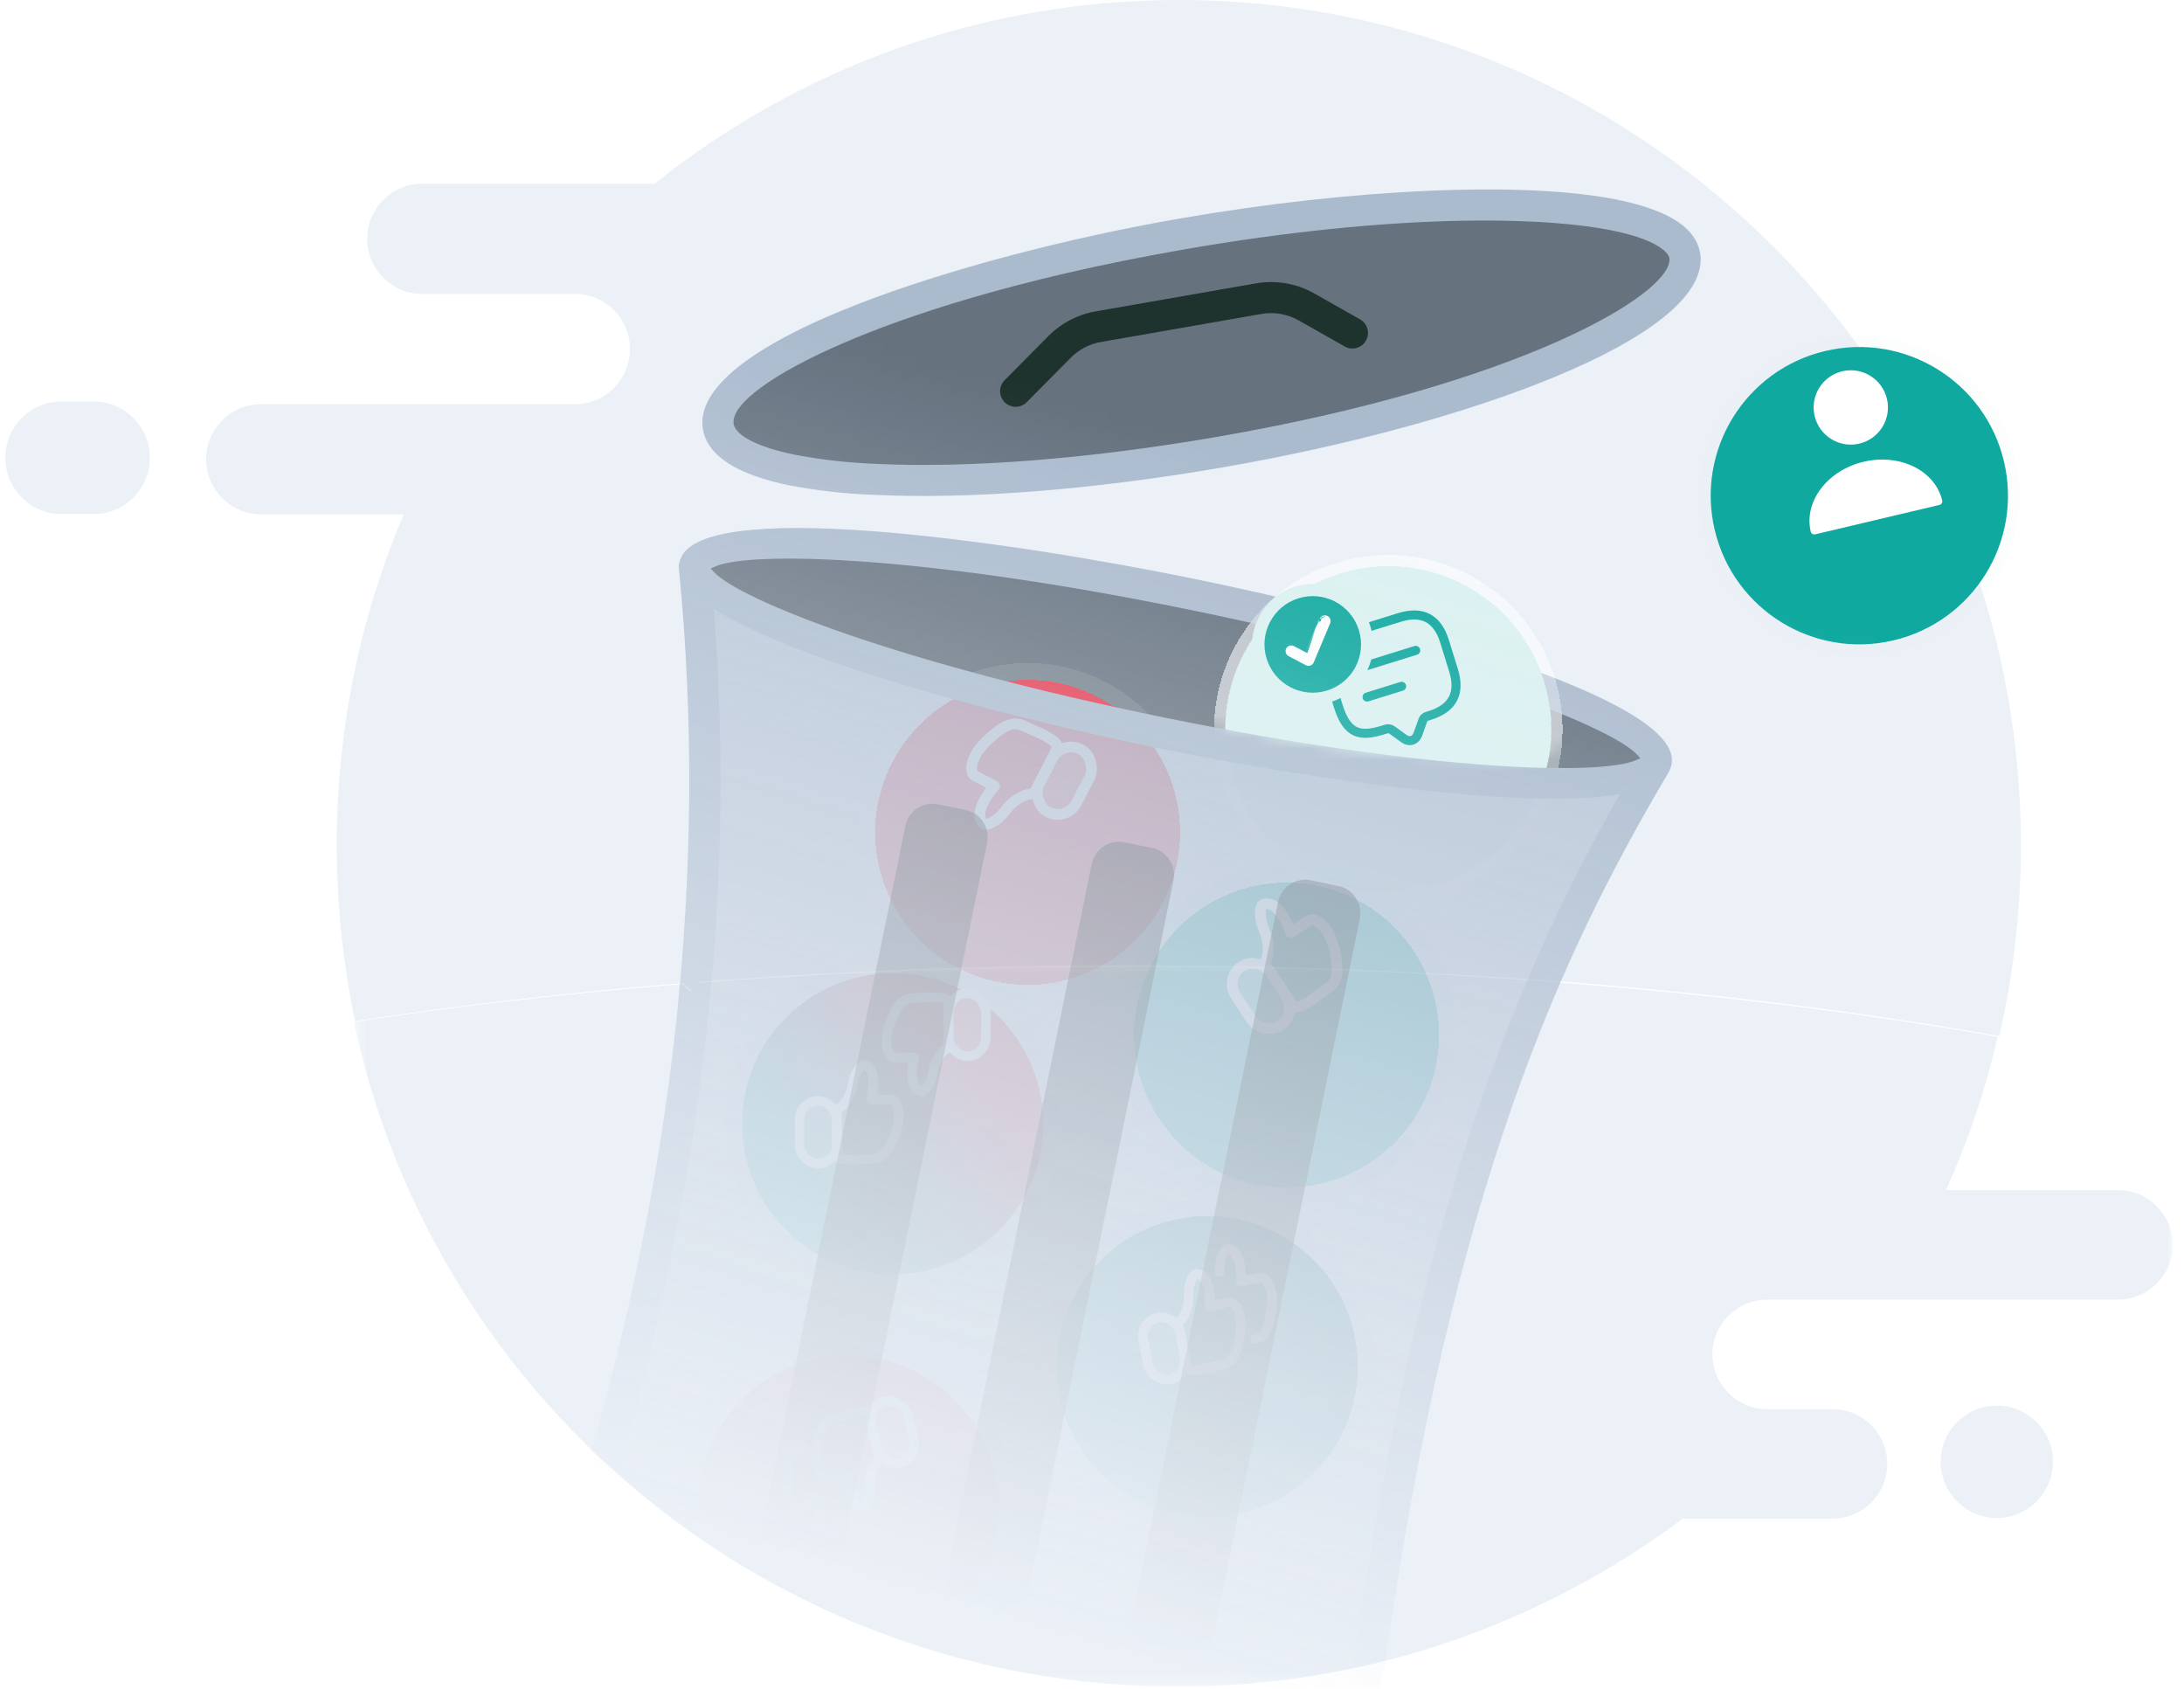 <svg width="194" height="150" viewBox="0 0 194 150" fill="none" xmlns="http://www.w3.org/2000/svg">
<path fill-rule="evenodd" clip-rule="evenodd" d="M104.712 0C87.105 0 70.922 6.103 58.144 16.314H37.493C34.81 16.314 32.614 18.517 32.614 21.209C32.614 23.901 34.81 26.103 37.493 26.103H48.003H51.083C53.766 26.103 55.961 28.305 55.961 30.997C55.961 32.342 55.411 33.569 54.527 34.453C53.645 35.34 52.423 35.892 51.083 35.892H44.512H40.884H23.183C20.5 35.892 18.305 38.094 18.305 40.786C18.305 43.478 20.5 45.68 23.183 45.68H35.855C32.03 54.7 29.911 64.624 29.911 75.046C29.911 78.828 30.191 82.544 30.727 86.176C30.951 87.693 31.221 89.198 31.537 90.685C40.741 89.273 50.504 88.137 60.696 87.308L61.464 88.01L62.186 87.191C74.43 86.235 87.283 85.726 100.539 85.726C128.703 85.726 155.059 88.023 177.593 92.017C178.462 88.238 179.047 84.352 179.324 80.378C179.45 78.616 179.512 76.838 179.512 75.046C179.512 33.598 146.024 0 104.712 0" fill="#ECF1F8"/>
<path fill-rule="evenodd" clip-rule="evenodd" d="M8.371 35.664H5.414C2.696 35.664 0.473 37.911 0.473 40.657C0.473 43.404 2.696 45.651 5.414 45.651H8.371C11.089 45.651 13.312 43.404 13.312 40.657C13.312 37.911 11.089 35.664 8.371 35.664" fill="#ECF1F8"/>
<mask id="mask0_2060_110344" style="mask-type:alpha" maskUnits="userSpaceOnUse" x="31" y="85" width="163" height="65">
<path fill-rule="evenodd" clip-rule="evenodd" d="M193.015 85.828V149.789H112.225H31.436V85.828H193.015V85.828Z" fill="white"/>
</mask>
<g mask="url(#mask0_2060_110344)">
<path fill-rule="evenodd" clip-rule="evenodd" d="M193.015 110.557C193.015 113.232 190.82 115.421 188.138 115.421H156.986C155.646 115.421 154.424 115.969 153.543 116.851C152.658 117.729 152.109 118.948 152.109 120.284C152.109 122.959 154.303 125.148 156.986 125.148H162.774C164.113 125.148 165.336 125.696 166.217 126.577C167.101 127.456 167.651 128.675 167.651 130.011C167.651 132.686 165.456 134.875 162.774 134.875H149.465C136.963 144.238 121.428 149.789 104.593 149.789C68.635 149.789 38.605 124.483 31.436 90.756C40.637 89.353 50.398 88.224 60.588 87.401L61.355 88.098L62.077 87.284C74.318 86.334 87.168 85.828 100.421 85.828C128.578 85.828 154.928 88.111 177.457 92.079C176.361 96.807 174.814 101.359 172.863 105.694H188.138C189.481 105.694 190.697 106.242 191.581 107.124C192.466 108.002 193.015 109.221 193.015 110.557" fill="#ECF1F8"/>
</g>
<path fill-rule="evenodd" clip-rule="evenodd" d="M177.372 134.815V134.815C174.626 134.815 172.379 132.568 172.379 129.821C172.379 127.075 174.626 124.828 177.372 124.828C180.118 124.828 182.365 127.075 182.365 129.821C182.365 132.568 180.118 134.815 177.372 134.815" fill="#ECF1F8"/>
<mask id="mask1_2060_110344" style="mask-type:alpha" maskUnits="userSpaceOnUse" x="29" y="-22" width="168" height="172">
<path d="M29.08 54.548C29.08 12.656 63.04 -21.305 104.932 -21.305L121.126 -21.305C163.018 -21.305 196.978 12.655 196.978 54.548L196.978 74.15C196.978 116.042 163.018 150.002 121.126 150.002L104.932 150.002C63.04 150.002 29.08 116.042 29.08 74.15L29.08 54.548Z" fill="url(#paint0_linear_2060_110344)"/>
</mask>
<g mask="url(#mask1_2060_110344)">
<path d="M81.957 26.026C81.957 26.026 112.907 16.016 139.569 18.517C139.569 18.517 154.566 19.557 147.605 26.341C147.605 26.341 124.992 44.238 78.648 42.285C78.648 42.285 56.108 41.437 67.071 32.926L81.957 26.026ZM61.493 49.835C61.493 49.835 70.181 45.017 107.931 52.82C145.681 60.622 147.059 67.292 147.059 67.292C147.059 67.292 144.042 73.469 98.599 64.198C98.599 64.2 67.172 57.788 61.493 49.835Z" fill="#66737F"/>
<g filter="url(#filter0_d_2060_110344)">
<path d="M109.499 65.057C107.126 57.423 111.39 49.31 119.024 46.937V46.937C126.658 44.564 134.77 48.828 137.143 56.462V56.462C139.517 64.096 135.252 72.208 127.618 74.582V74.582C119.984 76.955 111.872 72.69 109.499 65.057V65.057Z" fill="#DBF2F1"/>
</g>
<g filter="url(#filter1_d_2060_110344)">
<path fill-rule="evenodd" clip-rule="evenodd" d="M127.915 75.538C119.754 78.076 111.081 73.516 108.544 65.355C106.007 57.194 110.566 48.521 118.727 45.984C126.888 43.447 135.561 48.006 138.098 56.167C140.635 64.328 136.076 73.001 127.915 75.538ZM119.024 46.939C111.39 49.312 107.125 57.425 109.499 65.058C111.872 72.692 119.984 76.957 127.618 74.583C135.252 72.21 139.516 64.098 137.143 56.464C134.77 48.83 126.658 44.566 119.024 46.939Z" fill="white" fill-opacity="0.35" shape-rendering="crispEdges"/>
</g>
<path d="M123.155 64.739L122.899 64.818C120.852 65.455 119.669 65.261 118.873 62.702L118.077 60.142C117.44 58.094 118.146 56.752 120.194 56.115L124.289 54.842C126.337 54.206 127.679 54.911 128.316 56.959L129.111 59.519C129.748 61.566 129.043 62.908 126.995 63.545L126.739 63.625C126.58 63.674 126.45 63.798 126.393 63.957L125.943 65.219C125.746 65.775 125.193 65.947 124.715 65.601L123.628 64.816C123.512 64.729 123.293 64.696 123.155 64.739Z" stroke="#10A9A0" stroke-width="0.804" stroke-miterlimit="10" stroke-linecap="round" stroke-linejoin="round"/>
<path d="M120.637 59.352L125.756 57.76" stroke="#10A9A0" stroke-width="0.804" stroke-linecap="round" stroke-linejoin="round"/>
<path d="M121.433 61.906L124.504 60.951" stroke="#10A9A0" stroke-width="0.804" stroke-linecap="round" stroke-linejoin="round"/>
<path d="M121.217 55.797C122.008 58.342 120.587 61.046 118.042 61.837C115.497 62.628 112.793 61.207 112.002 58.662C111.211 56.117 112.633 53.413 115.177 52.622C117.722 51.831 120.426 53.253 121.217 55.797Z" fill="#10A9A0"/>
<path fill-rule="evenodd" clip-rule="evenodd" d="M115.337 53.136C113.075 53.839 111.811 56.242 112.514 58.504C113.218 60.766 115.621 62.03 117.883 61.326C120.145 60.623 121.408 58.22 120.705 55.958C120.002 53.696 117.598 52.432 115.337 53.136ZM111.49 58.822C110.611 55.995 112.191 52.991 115.018 52.112C117.846 51.233 120.85 52.812 121.729 55.639C122.608 58.467 121.029 61.471 118.201 62.35C115.374 63.229 112.369 61.65 111.49 58.822Z" fill="#DBF2F1"/>
<g clip-path="url(#clip0_2060_110344)">
<path d="M117.389 54.983C117.433 54.905 117.505 54.847 117.59 54.821C117.676 54.795 117.768 54.804 117.847 54.844C117.927 54.885 117.987 54.955 118.016 55.04C118.045 55.124 118.039 55.217 118.001 55.298L116.54 58.775C116.52 58.817 116.492 58.854 116.457 58.885C116.422 58.915 116.382 58.939 116.338 58.953C116.294 58.968 116.248 58.973 116.201 58.97C116.155 58.966 116.11 58.953 116.069 58.931L114.548 58.132C114.507 58.112 114.47 58.083 114.439 58.049C114.409 58.014 114.385 57.973 114.371 57.929C114.356 57.886 114.351 57.839 114.355 57.793C114.358 57.747 114.372 57.702 114.393 57.661C114.415 57.62 114.444 57.584 114.48 57.555C114.516 57.526 114.557 57.504 114.601 57.491C114.646 57.478 114.692 57.474 114.738 57.479C114.784 57.485 114.829 57.499 114.869 57.522L116.072 58.155L117.384 54.995C117.385 54.991 117.387 54.987 117.39 54.983L117.389 54.983Z" fill="white"/>
<path fill-rule="evenodd" clip-rule="evenodd" d="M117.053 55.26L117.249 54.909C117.313 54.795 117.418 54.709 117.544 54.672C117.669 54.634 117.804 54.646 117.921 54.706C118.037 54.766 118.126 54.868 118.168 54.992C118.21 55.115 118.203 55.249 118.149 55.367L116.686 58.849C116.656 58.91 116.615 58.965 116.564 59.01C116.513 59.055 116.453 59.089 116.389 59.11C116.324 59.132 116.256 59.14 116.188 59.134C116.121 59.129 116.055 59.109 115.995 59.078L114.476 58.279C114.477 58.28 114.478 58.28 114.479 58.281L114.549 58.136L114.474 58.278L114.476 58.279C114.416 58.25 114.363 58.209 114.318 58.159C114.274 58.108 114.24 58.048 114.218 57.984C114.197 57.92 114.189 57.852 114.195 57.784C114.2 57.716 114.219 57.651 114.251 57.591C114.282 57.531 114.326 57.477 114.378 57.434C114.431 57.392 114.491 57.36 114.557 57.341C114.622 57.322 114.69 57.316 114.757 57.324C114.824 57.332 114.888 57.353 114.946 57.386L114.944 57.384L114.869 57.527L114.949 57.387C114.948 57.386 114.947 57.386 114.946 57.386L115.991 57.935L115.929 58.084M116.134 58.01L115.991 57.935L117.109 55.243L117.309 55.181L117.384 55C117.386 54.996 117.387 54.992 117.389 54.988C117.389 54.988 117.389 54.988 117.389 54.988C117.389 54.988 117.39 54.987 117.39 54.987C117.433 54.909 117.505 54.851 117.59 54.825C117.615 54.818 117.641 54.813 117.666 54.812L117.717 54.717L117.342 54.834L117.389 54.988L117.248 54.911C117.243 54.92 117.239 54.929 117.235 54.939L117.109 55.243L117.053 55.26M118.002 55.302L116.54 58.779Z" fill="white"/>
</g>
<g filter="url(#filter2_d_2060_110344)">
<circle cx="79.296" cy="95.788" r="13.373" fill="url(#paint1_linear_2060_110344)" shape-rendering="crispEdges"/>
<circle cx="79.296" cy="95.788" r="14.126" stroke="url(#paint2_linear_2060_110344)" stroke-opacity="0.06" stroke-width="1.505" shape-rendering="crispEdges"/>
</g>
<path d="M82.891 95.118C83.099 93.965 83.789 93.212 84.261 93.015C84.214 91.81 84.285 89.4 84.19 88.927C84.072 88.337 81.733 88.62 81.071 88.644C80.41 88.668 79.748 88.927 79.039 90.983C78.331 93.039 79.11 93.913 79.441 93.913L81.213 93.913C80.552 96.748 81.733 96.961 81.875 96.961C82.016 96.961 82.631 96.559 82.891 95.118Z" stroke="white" stroke-width="0.851" stroke-linecap="round" stroke-linejoin="round"/>
<rect x="87.569" y="93.797" width="3.308" height="5.576" rx="1.654" transform="rotate(-180 87.569 93.797)" fill="white" fill-opacity="0.24" stroke="white" stroke-width="0.851"/>
<path d="M75.701 96.445C75.493 97.598 74.803 98.351 74.33 98.547C74.377 99.752 74.306 102.163 74.401 102.635C74.519 103.226 76.858 102.942 77.52 102.919C78.181 102.895 78.843 102.635 79.552 100.579C80.261 98.524 79.481 97.65 79.15 97.65L77.378 97.65C78.04 94.814 76.858 94.602 76.716 94.602C76.575 94.602 75.96 95.003 75.701 96.445Z" stroke="white" stroke-width="0.851" stroke-linecap="round" stroke-linejoin="round"/>
<rect x="71.022" y="97.766" width="3.308" height="5.576" rx="1.654" fill="white" fill-opacity="0.24" stroke="white" stroke-width="0.851"/>
<g filter="url(#filter3_d_2060_110344)">
<path d="M178.009 36.362C179.687 43.458 175.296 50.57 168.201 52.249C161.105 53.928 153.993 49.536 152.314 42.441C150.636 35.346 155.027 28.233 162.122 26.554C169.218 24.876 176.33 29.267 178.009 36.362Z" fill="#10A9A0"/>
</g>
<g filter="url(#filter4_d_2060_110344)">
<path fill-rule="evenodd" clip-rule="evenodd" d="M178.982 36.133C180.788 43.766 176.064 51.417 168.431 53.223C160.798 55.029 153.147 50.305 151.341 42.672C149.536 35.039 154.259 27.388 161.892 25.582C169.525 23.776 177.176 28.5 178.982 36.133ZM168.201 52.25C175.296 50.571 179.688 43.459 178.009 36.363C176.33 29.268 169.218 24.877 162.122 26.555C155.027 28.234 150.636 35.346 152.314 42.442C153.993 49.537 161.106 53.928 168.201 52.25Z" fill="#C9DAD9" fill-opacity="0.06" shape-rendering="crispEdges"/>
</g>
<path d="M165.162 39.398C166.935 38.978 168.033 37.2 167.614 35.426C167.194 33.653 165.416 32.555 163.642 32.974C161.868 33.394 160.77 35.172 161.19 36.946C161.61 38.72 163.388 39.818 165.162 39.398Z" fill="white"/>
<path d="M165.541 41.009C162.323 41.771 160.213 44.549 160.842 47.208C160.884 47.388 161.059 47.496 161.239 47.454L172.275 44.843C172.455 44.8 172.563 44.626 172.52 44.446C171.891 41.786 168.76 40.248 165.541 41.009Z" fill="white"/>
<g filter="url(#filter5_d_2060_110344)">
<circle cx="107.235" cy="117.362" r="13.373" transform="rotate(-11.012 107.235 117.362)" fill="url(#paint3_linear_2060_110344)" shape-rendering="crispEdges"/>
<circle cx="107.235" cy="117.362" r="14.126" transform="rotate(-11.012 107.235 117.362)" stroke="#10A9A0" stroke-opacity="0.06" stroke-width="1.505" shape-rendering="crispEdges"/>
</g>
<path d="M108.348 112.947C108.327 111.478 108.855 110.965 108.995 110.938C109.134 110.911 110.338 110.894 110.23 113.812C110.703 113.72 111.714 113.523 111.974 113.472C112.3 113.409 113.235 114.12 112.931 116.28C112.627 118.439 112.165 118.794 111.518 118.944" stroke="white" stroke-width="0.853" stroke-linecap="round" stroke-linejoin="round"/>
<path d="M105.585 115.13C105.601 116.305 105.066 117.178 104.639 117.462C104.916 118.64 105.308 121.026 105.492 121.473C105.721 122.031 107.969 121.304 108.616 121.154C109.263 121.004 109.864 120.622 110.168 118.462C110.472 116.303 109.537 115.592 109.212 115.655L107.467 115.995C107.575 113.077 106.372 113.094 106.232 113.121C106.092 113.148 105.565 113.661 105.585 115.13Z" stroke="white" stroke-width="0.853" stroke-linecap="round" stroke-linejoin="round"/>
<rect x="101.233" y="117.328" width="3.317" height="5.592" rx="1.659" transform="rotate(-11.012 101.233 117.328)" fill="white" fill-opacity="0.24" stroke="white" stroke-width="0.853"/>
<g filter="url(#filter6_d_2060_110344)">
<circle cx="75.339" cy="129.778" r="13.373" transform="rotate(-13.452 75.339 129.778)" fill="url(#paint4_linear_2060_110344)" shape-rendering="crispEdges"/>
<circle cx="75.339" cy="129.778" r="14.126" transform="rotate(-13.452 75.339 129.778)" stroke="#E53A4F" stroke-opacity="0.06" stroke-width="1.505" shape-rendering="crispEdges"/>
</g>
<path d="M74.631 134.187C74.713 135.653 74.208 136.188 74.07 136.221C73.931 136.254 72.729 136.323 72.713 133.403C72.245 133.515 71.243 133.755 70.985 133.816C70.662 133.894 69.698 133.223 69.909 131.052C70.121 128.882 70.568 128.507 71.207 128.33" stroke="white" stroke-width="0.853" stroke-linecap="round" stroke-linejoin="round"/>
<path d="M77.297 131.897C77.231 130.724 77.728 129.829 78.143 129.526C77.816 128.362 77.323 125.995 77.121 125.556C76.868 125.008 74.652 125.83 74.013 126.007C73.373 126.185 72.788 126.592 72.576 128.763C72.365 130.933 73.329 131.604 73.652 131.527L75.38 131.113C75.396 134.033 76.598 133.965 76.736 133.932C76.875 133.899 77.38 133.364 77.297 131.897Z" stroke="white" stroke-width="0.853" stroke-linecap="round" stroke-linejoin="round"/>
<rect x="81.552" y="129.516" width="3.317" height="5.592" rx="1.659" transform="rotate(166.548 81.552 129.516)" fill="white" fill-opacity="0.24" stroke="white" stroke-width="0.853"/>
<g filter="url(#filter7_d_2060_110344)">
<circle cx="91.283" cy="68.285" r="13.541" transform="rotate(27.411 91.283 68.285)" fill="#E53A4F" shape-rendering="crispEdges"/>
<circle cx="91.283" cy="68.285" r="14.293" transform="rotate(27.411 91.283 68.285)" stroke="white" stroke-opacity="0.1" stroke-width="1.505" shape-rendering="crispEdges"/>
</g>
<path d="M89.399 71.879C90.204 70.835 91.283 70.441 91.857 70.489C92.434 69.261 93.753 66.891 93.903 66.37C94.091 65.719 91.608 64.79 90.935 64.471C90.262 64.152 89.467 64.069 87.694 65.755C85.921 67.441 86.247 68.718 86.578 68.889L88.348 69.807C86.218 72.296 87.288 73.12 87.43 73.194C87.571 73.267 88.393 73.184 89.399 71.879Z" stroke="white" stroke-width="0.957" stroke-linecap="round" stroke-linejoin="round"/>
<rect x="94.756" y="72.977" width="3.721" height="6.273" rx="1.861" transform="rotate(-152.589 94.756 72.977)" fill="white" fill-opacity="0.24" stroke="white" stroke-width="0.957"/>
<g filter="url(#filter8_d_2060_110344)">
<circle cx="114.282" cy="86.289" r="13.541" transform="rotate(-33.111 114.282 86.289)" fill="#10A9A0" shape-rendering="crispEdges"/>
<circle cx="114.282" cy="86.289" r="14.293" transform="rotate(-33.111 114.282 86.289)" stroke="#10A9A0" stroke-opacity="0.06" stroke-width="1.505" shape-rendering="crispEdges"/>
</g>
<path d="M112.332 82.715C112.844 83.929 112.657 85.063 112.333 85.539C113.118 86.645 114.532 88.96 114.911 89.347C115.386 89.831 117.416 88.126 118.025 87.697C118.634 87.269 119.097 86.617 118.502 84.244C117.907 81.872 116.635 81.527 116.323 81.73L114.653 82.819C113.534 79.741 112.29 80.267 112.157 80.354C112.023 80.441 111.691 81.197 112.332 82.715Z" stroke="white" stroke-width="0.957" stroke-linecap="round" stroke-linejoin="round"/>
<rect x="108.736" y="86.836" width="3.721" height="6.273" rx="1.861" transform="rotate(-33.111 108.736 86.836)" fill="white" fill-opacity="0.24" stroke="white" stroke-width="0.957"/>
<path opacity="0.8" d="M61.312 50.711C61.312 50.711 65.971 93.487 53.407 130.468C53.407 130.468 46.351 146.409 65.775 151.85C85.198 157.291 105.94 159.438 105.94 159.438C105.94 159.438 120.238 160.831 122.337 142.25C122.337 142.25 131.627 84.83 146.881 68.168C146.879 68.168 103.017 73.673 61.312 50.711Z" fill="#ABBBCE"/>
<path opacity="0.5" d="M85.766 71.927L83.326 71.429C81.995 71.158 80.696 72.017 80.424 73.348L67.559 136.407C67.288 137.738 68.147 139.038 69.478 139.309L71.917 139.807C73.248 140.078 74.548 139.219 74.819 137.888L87.684 74.829C87.956 73.498 87.097 72.198 85.766 71.927Z" fill="#66737F"/>
<path opacity="0.5" d="M102.318 75.302L99.879 74.804C98.548 74.533 97.249 75.392 96.977 76.723L84.112 139.782C83.84 141.113 84.699 142.413 86.031 142.684L88.47 143.182C89.801 143.453 91.1 142.594 91.372 141.263L104.237 78.204C104.509 76.873 103.65 75.573 102.318 75.302Z" fill="#66737F"/>
<path opacity="0.5" d="M118.871 78.677L116.432 78.179C115.101 77.908 113.801 78.767 113.53 80.098L100.665 143.157C100.393 144.488 101.252 145.788 102.583 146.059L105.023 146.557C106.354 146.828 107.653 145.969 107.925 144.638L120.79 81.579C121.061 80.248 120.202 78.948 118.871 78.677Z" fill="#66737F"/>
<path d="M64.287 153.026C59.932 152.132 56.11 149.548 53.659 145.84C51.207 142.132 50.327 137.603 51.21 133.246C59.882 105.094 62.945 77.242 60.307 50.491C60.289 50.309 60.307 50.127 60.36 49.952C60.413 49.778 60.499 49.616 60.614 49.475C60.73 49.334 60.872 49.218 61.032 49.132C61.193 49.046 61.369 48.993 61.55 48.975C61.731 48.957 61.914 48.975 62.088 49.027C62.262 49.08 62.424 49.166 62.565 49.282C62.706 49.397 62.823 49.539 62.908 49.7C62.994 49.86 63.048 50.036 63.066 50.217C65.74 77.345 62.654 105.51 53.881 133.937C52.351 141.437 57.274 148.768 64.831 150.309L103.772 158.254C107.408 158.991 111.189 158.256 114.284 156.21C117.38 154.164 119.537 150.973 120.283 147.338C126.323 104.595 136.12 83.572 145.807 67.217C145.9 67.06 146.022 66.922 146.168 66.813C146.314 66.703 146.48 66.624 146.657 66.578C146.833 66.533 147.017 66.522 147.198 66.548C147.378 66.574 147.552 66.635 147.709 66.727C147.866 66.82 148.004 66.943 148.113 67.089C148.223 67.235 148.303 67.4 148.348 67.577C148.393 67.754 148.404 67.938 148.378 68.118C148.352 68.299 148.292 68.473 148.199 68.63C138.651 84.737 129.004 105.48 123.02 147.81C122.584 149.98 121.724 152.042 120.488 153.878C119.253 155.714 117.666 157.287 115.82 158.508C113.988 159.734 111.93 160.583 109.767 161.005C107.603 161.428 105.377 161.415 103.218 160.968L64.287 153.026Z" fill="#ABBBCE"/>
<path d="M102.884 66.442C86.52 63.103 59.149 55.867 60.362 49.924C61.574 43.98 89.585 48.041 105.956 51.381C122.328 54.721 149.691 61.955 148.479 67.899C147.266 73.842 119.248 69.78 102.884 66.442ZM105.402 54.097C81.567 49.235 66.555 48.959 63.507 50.317L63.127 50.488L63.41 50.794C65.681 53.237 79.6 58.864 103.438 63.727C127.275 68.59 142.287 68.865 145.333 67.507L145.713 67.337L145.43 67.03C143.167 64.589 129.238 58.96 105.402 54.097V54.097ZM70.144 43.111C65.438 42.151 62.846 40.477 62.442 38.134C61.829 34.592 66.623 30.728 76.312 26.967C83.942 24.001 94.603 21.173 104.834 19.4C120.26 16.724 135.509 16.073 143.676 17.739C146.358 18.286 148.329 19.07 149.536 20.067C150.769 21.09 151.052 22.207 151.07 22.972L151.066 22.991C151.124 26.328 146.592 29.98 137.957 33.538C130.275 36.708 119.597 39.613 108.661 41.498C97.097 43.504 86.029 44.37 77.5 43.941C75.031 43.846 72.572 43.568 70.144 43.111V43.111ZM143.237 20.477C136.935 19.191 123.659 18.951 105.301 22.131C90.061 24.777 80.384 28.114 74.946 30.453C68.618 33.175 64.873 35.938 65.172 37.661C65.362 38.71 67.376 39.727 70.599 40.384C72.923 40.825 75.276 41.094 77.64 41.188C85.969 41.609 96.816 40.754 108.187 38.784C134.988 34.139 148.348 26.185 148.298 23.036C148.292 22.767 148.119 22.495 147.767 22.203C146.91 21.493 145.386 20.915 143.237 20.477Z" fill="#ABBBCE"/>
<mask id="mask2_2060_110344" style="mask-type:alpha" maskUnits="userSpaceOnUse" x="102" y="47" width="44" height="21">
<path d="M108.528 64.382C120.879 67.553 133.118 67.553 137.693 67.157L145.843 59.626C141.125 55.662 131.604 47.734 131.26 47.734C130.832 47.734 112.388 47.734 111.959 48.131C111.53 48.527 93.088 60.418 108.528 64.382Z" fill="#D9D9D9"/>
</mask>
<g mask="url(#mask2_2060_110344)">
<g filter="url(#filter9_d_2060_110344)">
<path d="M109.499 65.057C107.126 57.423 111.39 49.31 119.024 46.937V46.937C126.658 44.564 134.77 48.828 137.143 56.462V56.462C139.517 64.096 135.252 72.208 127.618 74.582V74.582C119.984 76.955 111.872 72.69 109.499 65.057V65.057Z" fill="#DBF2F1"/>
</g>
<g filter="url(#filter10_d_2060_110344)">
<path fill-rule="evenodd" clip-rule="evenodd" d="M127.915 75.538C119.754 78.076 111.081 73.516 108.544 65.355C106.007 57.194 110.566 48.521 118.727 45.984C126.888 43.447 135.561 48.006 138.098 56.167C140.635 64.328 136.076 73.001 127.915 75.538ZM119.024 46.939C111.39 49.312 107.125 57.425 109.499 65.058C111.872 72.692 119.984 76.957 127.618 74.583C135.252 72.21 139.516 64.098 137.143 56.464C134.77 48.83 126.658 44.566 119.024 46.939Z" fill="white" fill-opacity="0.35" shape-rendering="crispEdges"/>
</g>
<path d="M123.155 64.739L122.899 64.818C120.852 65.455 119.669 65.261 118.873 62.702L118.077 60.142C117.44 58.094 118.146 56.752 120.194 56.115L124.289 54.842C126.337 54.206 127.679 54.911 128.316 56.959L129.111 59.519C129.748 61.566 129.043 62.908 126.995 63.545L126.739 63.625C126.58 63.674 126.45 63.798 126.393 63.957L125.943 65.219C125.746 65.775 125.193 65.947 124.715 65.601L123.628 64.816C123.512 64.729 123.293 64.696 123.155 64.739Z" stroke="#10A9A0" stroke-width="0.804" stroke-miterlimit="10" stroke-linecap="round" stroke-linejoin="round"/>
<path d="M120.637 59.352L125.756 57.76" stroke="#10A9A0" stroke-width="0.804" stroke-linecap="round" stroke-linejoin="round"/>
<path d="M121.433 61.906L124.504 60.951" stroke="#10A9A0" stroke-width="0.804" stroke-linecap="round" stroke-linejoin="round"/>
<path d="M121.217 55.797C122.008 58.342 120.587 61.046 118.042 61.837C115.497 62.628 112.793 61.207 112.002 58.662C111.211 56.117 112.633 53.413 115.177 52.622C117.722 51.831 120.426 53.253 121.217 55.797Z" fill="#10A9A0"/>
<path fill-rule="evenodd" clip-rule="evenodd" d="M115.337 53.136C113.075 53.839 111.811 56.242 112.514 58.504C113.218 60.766 115.621 62.03 117.883 61.326C120.145 60.623 121.408 58.22 120.705 55.958C120.002 53.696 117.598 52.432 115.337 53.136ZM111.49 58.822C110.611 55.995 112.191 52.991 115.018 52.112C117.846 51.233 120.85 52.812 121.729 55.639C122.608 58.467 121.029 61.471 118.201 62.35C115.374 63.229 112.369 61.65 111.49 58.822Z" fill="#DBF2F1"/>
<g clip-path="url(#clip1_2060_110344)">
<path d="M117.389 54.983C117.433 54.905 117.505 54.847 117.59 54.821C117.676 54.795 117.768 54.804 117.847 54.844C117.927 54.885 117.987 54.955 118.016 55.04C118.045 55.124 118.039 55.217 118.001 55.298L116.54 58.775C116.52 58.817 116.492 58.854 116.457 58.885C116.422 58.915 116.382 58.939 116.338 58.953C116.294 58.968 116.248 58.973 116.201 58.97C116.155 58.966 116.11 58.953 116.069 58.931L114.548 58.132C114.507 58.112 114.47 58.083 114.439 58.049C114.409 58.014 114.385 57.973 114.371 57.929C114.356 57.886 114.351 57.839 114.355 57.793C114.358 57.747 114.372 57.702 114.393 57.661C114.415 57.62 114.444 57.584 114.48 57.555C114.516 57.526 114.557 57.504 114.601 57.491C114.646 57.478 114.692 57.474 114.738 57.479C114.784 57.485 114.829 57.499 114.869 57.522L116.072 58.155L117.384 54.995C117.385 54.991 117.387 54.987 117.39 54.983L117.389 54.983Z" fill="white"/>
<path fill-rule="evenodd" clip-rule="evenodd" d="M117.053 55.26L117.249 54.909C117.313 54.795 117.418 54.709 117.544 54.672C117.669 54.634 117.804 54.646 117.921 54.706C118.037 54.766 118.126 54.868 118.168 54.992C118.21 55.115 118.203 55.249 118.149 55.367L116.686 58.849C116.656 58.91 116.615 58.965 116.564 59.01C116.513 59.055 116.453 59.089 116.389 59.11C116.324 59.132 116.256 59.14 116.188 59.134C116.121 59.129 116.055 59.109 115.995 59.078L114.476 58.279C114.477 58.28 114.478 58.28 114.479 58.281L114.549 58.136L114.474 58.278L114.476 58.279C114.416 58.25 114.363 58.209 114.318 58.159C114.274 58.108 114.24 58.048 114.218 57.984C114.197 57.92 114.189 57.852 114.195 57.784C114.2 57.716 114.219 57.651 114.251 57.591C114.282 57.531 114.326 57.477 114.378 57.434C114.431 57.392 114.491 57.36 114.557 57.341C114.622 57.322 114.69 57.316 114.757 57.324C114.824 57.332 114.888 57.353 114.946 57.386L114.944 57.384L114.869 57.527L114.949 57.387C114.948 57.386 114.947 57.386 114.946 57.386L115.991 57.935L115.929 58.084M116.134 58.01L115.991 57.935L117.109 55.243L117.309 55.181L117.384 55C117.386 54.996 117.387 54.992 117.389 54.988C117.389 54.988 117.389 54.988 117.389 54.988C117.389 54.988 117.39 54.987 117.39 54.987C117.433 54.909 117.505 54.851 117.59 54.825C117.615 54.818 117.641 54.813 117.666 54.812L117.717 54.717L117.342 54.834L117.389 54.988L117.248 54.911C117.243 54.92 117.239 54.929 117.235 54.939L117.109 55.243L117.053 55.26M118.002 55.302L116.54 58.779Z" fill="white"/>
</g>
</g>
<path d="M89.942 36.102C89.698 36.052 89.471 35.936 89.286 35.768C89.102 35.6 88.966 35.385 88.894 35.145C88.821 34.906 88.815 34.652 88.876 34.41C88.936 34.167 89.061 33.946 89.237 33.768L93.142 29.831C94.276 28.688 95.737 27.927 97.323 27.654L111.566 25.165C113.343 24.855 115.172 25.171 116.742 26.059L120.745 28.326C120.914 28.41 121.064 28.528 121.186 28.672C121.307 28.816 121.399 28.983 121.453 29.163C121.508 29.343 121.526 29.533 121.505 29.721C121.484 29.908 121.425 30.089 121.331 30.253C121.238 30.417 121.112 30.56 120.961 30.673C120.811 30.786 120.639 30.868 120.455 30.912C120.272 30.957 120.082 30.964 119.896 30.932C119.71 30.901 119.533 30.831 119.374 30.729L115.371 28.46C114.361 27.888 113.183 27.684 112.039 27.883L97.797 30.372C96.775 30.55 95.833 31.042 95.104 31.78L91.204 35.717C91.043 35.881 90.843 36.002 90.622 36.069C90.402 36.136 90.168 36.148 89.942 36.102Z" fill="#1E322E"/>
</g>
<defs>
<filter id="filter0_d_2060_110344" x="103.842" y="45.281" width="38.958" height="38.953" filterUnits="userSpaceOnUse" color-interpolation-filters="sRGB">
<feFlood flood-opacity="0" result="BackgroundImageFix"/>
<feColorMatrix in="SourceAlpha" type="matrix" values="0 0 0 0 0 0 0 0 0 0 0 0 0 0 0 0 0 0 127 0" result="hardAlpha"/>
<feOffset dy="4"/>
<feGaussianBlur stdDeviation="2.5"/>
<feComposite in2="hardAlpha" operator="out"/>
<feColorMatrix type="matrix" values="0 0 0 0 0.063 0 0 0 0 0.663 0 0 0 0 0.627 0 0 0 0.26 0"/>
<feBlend mode="normal" in2="BackgroundImageFix" result="effect1_dropShadow_2060_110344"/>
<feBlend mode="normal" in="SourceGraphic" in2="effect1_dropShadow_2060_110344" result="shape"/>
</filter>
<filter id="filter1_d_2060_110344" x="102.842" y="44.281" width="40.958" height="40.961" filterUnits="userSpaceOnUse" color-interpolation-filters="sRGB">
<feFlood flood-opacity="0" result="BackgroundImageFix"/>
<feColorMatrix in="SourceAlpha" type="matrix" values="0 0 0 0 0 0 0 0 0 0 0 0 0 0 0 0 0 0 127 0" result="hardAlpha"/>
<feOffset dy="4"/>
<feGaussianBlur stdDeviation="2.5"/>
<feComposite in2="hardAlpha" operator="out"/>
<feColorMatrix type="matrix" values="0 0 0 0 0.063 0 0 0 0 0.663 0 0 0 0 0.627 0 0 0 0.26 0"/>
<feBlend mode="normal" in2="BackgroundImageFix" result="effect1_dropShadow_2060_110344"/>
<feBlend mode="normal" in="SourceGraphic" in2="effect1_dropShadow_2060_110344" result="shape"/>
</filter>
<filter id="filter2_d_2060_110344" x="57.731" y="78.231" width="43.129" height="43.131" filterUnits="userSpaceOnUse" color-interpolation-filters="sRGB">
<feFlood flood-opacity="0" result="BackgroundImageFix"/>
<feColorMatrix in="SourceAlpha" type="matrix" values="0 0 0 0 0 0 0 0 0 0 0 0 0 0 0 0 0 0 127 0" result="hardAlpha"/>
<feOffset dy="4.012"/>
<feGaussianBlur stdDeviation="3.343"/>
<feComposite in2="hardAlpha" operator="out"/>
<feColorMatrix type="matrix" values="0 0 0 0 0.063 0 0 0 0 0.663 0 0 0 0 0.627 0 0 0 0.12 0"/>
<feBlend mode="normal" in2="BackgroundImageFix" result="effect1_dropShadow_2060_110344"/>
<feBlend mode="normal" in="SourceGraphic" in2="effect1_dropShadow_2060_110344" result="shape"/>
</filter>
<filter id="filter3_d_2060_110344" x="144.695" y="23.555" width="40.932" height="40.936" filterUnits="userSpaceOnUse" color-interpolation-filters="sRGB">
<feFlood flood-opacity="0" result="BackgroundImageFix"/>
<feColorMatrix in="SourceAlpha" type="matrix" values="0 0 0 0 0 0 0 0 0 0 0 0 0 0 0 0 0 0 127 0" result="hardAlpha"/>
<feOffset dy="4.621"/>
<feGaussianBlur stdDeviation="3.631"/>
<feComposite in2="hardAlpha" operator="out"/>
<feColorMatrix type="matrix" values="0 0 0 0 0.063 0 0 0 0 0.663 0 0 0 0 0.627 0 0 0 0.3 0"/>
<feBlend mode="normal" in2="BackgroundImageFix" result="effect1_dropShadow_2060_110344"/>
<feBlend mode="normal" in="SourceGraphic" in2="effect1_dropShadow_2060_110344" result="shape"/>
</filter>
<filter id="filter4_d_2060_110344" x="143.695" y="22.555" width="42.932" height="42.936" filterUnits="userSpaceOnUse" color-interpolation-filters="sRGB">
<feFlood flood-opacity="0" result="BackgroundImageFix"/>
<feColorMatrix in="SourceAlpha" type="matrix" values="0 0 0 0 0 0 0 0 0 0 0 0 0 0 0 0 0 0 127 0" result="hardAlpha"/>
<feOffset dy="4.621"/>
<feGaussianBlur stdDeviation="3.631"/>
<feComposite in2="hardAlpha" operator="out"/>
<feColorMatrix type="matrix" values="0 0 0 0 0.063 0 0 0 0 0.663 0 0 0 0 0.627 0 0 0 0.3 0"/>
<feBlend mode="normal" in2="BackgroundImageFix" result="effect1_dropShadow_2060_110344"/>
<feBlend mode="normal" in="SourceGraphic" in2="effect1_dropShadow_2060_110344" result="shape"/>
</filter>
<filter id="filter5_d_2060_110344" x="85.668" y="99.81" width="43.135" height="43.131" filterUnits="userSpaceOnUse" color-interpolation-filters="sRGB">
<feFlood flood-opacity="0" result="BackgroundImageFix"/>
<feColorMatrix in="SourceAlpha" type="matrix" values="0 0 0 0 0 0 0 0 0 0 0 0 0 0 0 0 0 0 127 0" result="hardAlpha"/>
<feOffset dy="4.012"/>
<feGaussianBlur stdDeviation="3.343"/>
<feComposite in2="hardAlpha" operator="out"/>
<feColorMatrix type="matrix" values="0 0 0 0 0.063 0 0 0 0 0.663 0 0 0 0 0.627 0 0 0 0.12 0"/>
<feBlend mode="normal" in2="BackgroundImageFix" result="effect1_dropShadow_2060_110344"/>
<feBlend mode="normal" in="SourceGraphic" in2="effect1_dropShadow_2060_110344" result="shape"/>
</filter>
<filter id="filter6_d_2060_110344" x="53.771" y="112.224" width="43.136" height="43.131" filterUnits="userSpaceOnUse" color-interpolation-filters="sRGB">
<feFlood flood-opacity="0" result="BackgroundImageFix"/>
<feColorMatrix in="SourceAlpha" type="matrix" values="0 0 0 0 0 0 0 0 0 0 0 0 0 0 0 0 0 0 127 0" result="hardAlpha"/>
<feOffset dy="4.012"/>
<feGaussianBlur stdDeviation="3.343"/>
<feComposite in2="hardAlpha" operator="out"/>
<feColorMatrix type="matrix" values="0 0 0 0 0.898 0 0 0 0 0.227 0 0 0 0 0.31 0 0 0 0.12 0"/>
<feBlend mode="normal" in2="BackgroundImageFix" result="effect1_dropShadow_2060_110344"/>
<feBlend mode="normal" in="SourceGraphic" in2="effect1_dropShadow_2060_110344" result="shape"/>
</filter>
<filter id="filter7_d_2060_110344" x="66.831" y="49.473" width="48.903" height="48.908" filterUnits="userSpaceOnUse" color-interpolation-filters="sRGB">
<feFlood flood-opacity="0" result="BackgroundImageFix"/>
<feColorMatrix in="SourceAlpha" type="matrix" values="0 0 0 0 0 0 0 0 0 0 0 0 0 0 0 0 0 0 127 0" result="hardAlpha"/>
<feOffset dy="5.642"/>
<feGaussianBlur stdDeviation="4.702"/>
<feComposite in2="hardAlpha" operator="out"/>
<feColorMatrix type="matrix" values="0 0 0 0 0.875 0 0 0 0 0.141 0 0 0 0 0.353 0 0 0 0.12 0"/>
<feBlend mode="normal" in2="BackgroundImageFix" result="effect1_dropShadow_2060_110344"/>
<feBlend mode="normal" in="SourceGraphic" in2="effect1_dropShadow_2060_110344" result="shape"/>
</filter>
<filter id="filter8_d_2060_110344" x="89.832" y="67.481" width="48.9" height="48.9" filterUnits="userSpaceOnUse" color-interpolation-filters="sRGB">
<feFlood flood-opacity="0" result="BackgroundImageFix"/>
<feColorMatrix in="SourceAlpha" type="matrix" values="0 0 0 0 0 0 0 0 0 0 0 0 0 0 0 0 0 0 127 0" result="hardAlpha"/>
<feOffset dy="5.642"/>
<feGaussianBlur stdDeviation="4.702"/>
<feComposite in2="hardAlpha" operator="out"/>
<feColorMatrix type="matrix" values="0 0 0 0 0.063 0 0 0 0 0.663 0 0 0 0 0.627 0 0 0 0.12 0"/>
<feBlend mode="normal" in2="BackgroundImageFix" result="effect1_dropShadow_2060_110344"/>
<feBlend mode="normal" in="SourceGraphic" in2="effect1_dropShadow_2060_110344" result="shape"/>
</filter>
<filter id="filter9_d_2060_110344" x="103.842" y="45.281" width="38.958" height="38.953" filterUnits="userSpaceOnUse" color-interpolation-filters="sRGB">
<feFlood flood-opacity="0" result="BackgroundImageFix"/>
<feColorMatrix in="SourceAlpha" type="matrix" values="0 0 0 0 0 0 0 0 0 0 0 0 0 0 0 0 0 0 127 0" result="hardAlpha"/>
<feOffset dy="4"/>
<feGaussianBlur stdDeviation="2.5"/>
<feComposite in2="hardAlpha" operator="out"/>
<feColorMatrix type="matrix" values="0 0 0 0 0.063 0 0 0 0 0.663 0 0 0 0 0.627 0 0 0 0.26 0"/>
<feBlend mode="normal" in2="BackgroundImageFix" result="effect1_dropShadow_2060_110344"/>
<feBlend mode="normal" in="SourceGraphic" in2="effect1_dropShadow_2060_110344" result="shape"/>
</filter>
<filter id="filter10_d_2060_110344" x="102.842" y="44.281" width="40.958" height="40.961" filterUnits="userSpaceOnUse" color-interpolation-filters="sRGB">
<feFlood flood-opacity="0" result="BackgroundImageFix"/>
<feColorMatrix in="SourceAlpha" type="matrix" values="0 0 0 0 0 0 0 0 0 0 0 0 0 0 0 0 0 0 127 0" result="hardAlpha"/>
<feOffset dy="4"/>
<feGaussianBlur stdDeviation="2.5"/>
<feComposite in2="hardAlpha" operator="out"/>
<feColorMatrix type="matrix" values="0 0 0 0 0.063 0 0 0 0 0.663 0 0 0 0 0.627 0 0 0 0.26 0"/>
<feBlend mode="normal" in2="BackgroundImageFix" result="effect1_dropShadow_2060_110344"/>
<feBlend mode="normal" in="SourceGraphic" in2="effect1_dropShadow_2060_110344" result="shape"/>
</filter>
<linearGradient id="paint0_linear_2060_110344" x1="116.012" y1="0.854" x2="74.784" y2="140.233" gradientUnits="userSpaceOnUse">
<stop offset="0.275" stop-color="#D9D9D9"/>
<stop offset="0.997" stop-color="#D9D9D9" stop-opacity="0"/>
</linearGradient>
<linearGradient id="paint1_linear_2060_110344" x1="85.849" y1="90.973" x2="72.074" y2="101.003" gradientUnits="userSpaceOnUse">
<stop stop-color="#E53A4F"/>
<stop offset="1" stop-color="#10A9A0"/>
</linearGradient>
<linearGradient id="paint2_linear_2060_110344" x1="85.849" y1="90.973" x2="72.074" y2="101.003" gradientUnits="userSpaceOnUse">
<stop stop-color="#FB465C"/>
<stop offset="1" stop-color="#0ABFBC"/>
</linearGradient>
<linearGradient id="paint3_linear_2060_110344" x1="95.387" y1="122.063" x2="120.775" y2="111.532" gradientUnits="userSpaceOnUse">
<stop stop-color="#10A9A0"/>
<stop offset="1" stop-color="#006B65"/>
</linearGradient>
<linearGradient id="paint4_linear_2060_110344" x1="72.531" y1="144.89" x2="87.509" y2="114.934" gradientUnits="userSpaceOnUse">
<stop stop-color="#8D0E0E"/>
<stop offset="0.775" stop-color="#E53A4F"/>
</linearGradient>
<clipPath id="clip0_2060_110344">
<rect width="5.361" height="5.361" fill="white" transform="translate(113.254 55.469) rotate(-17.27)"/>
</clipPath>
<clipPath id="clip1_2060_110344">
<rect width="5.361" height="5.361" fill="white" transform="translate(113.254 55.469) rotate(-17.27)"/>
</clipPath>
</defs>
</svg>
